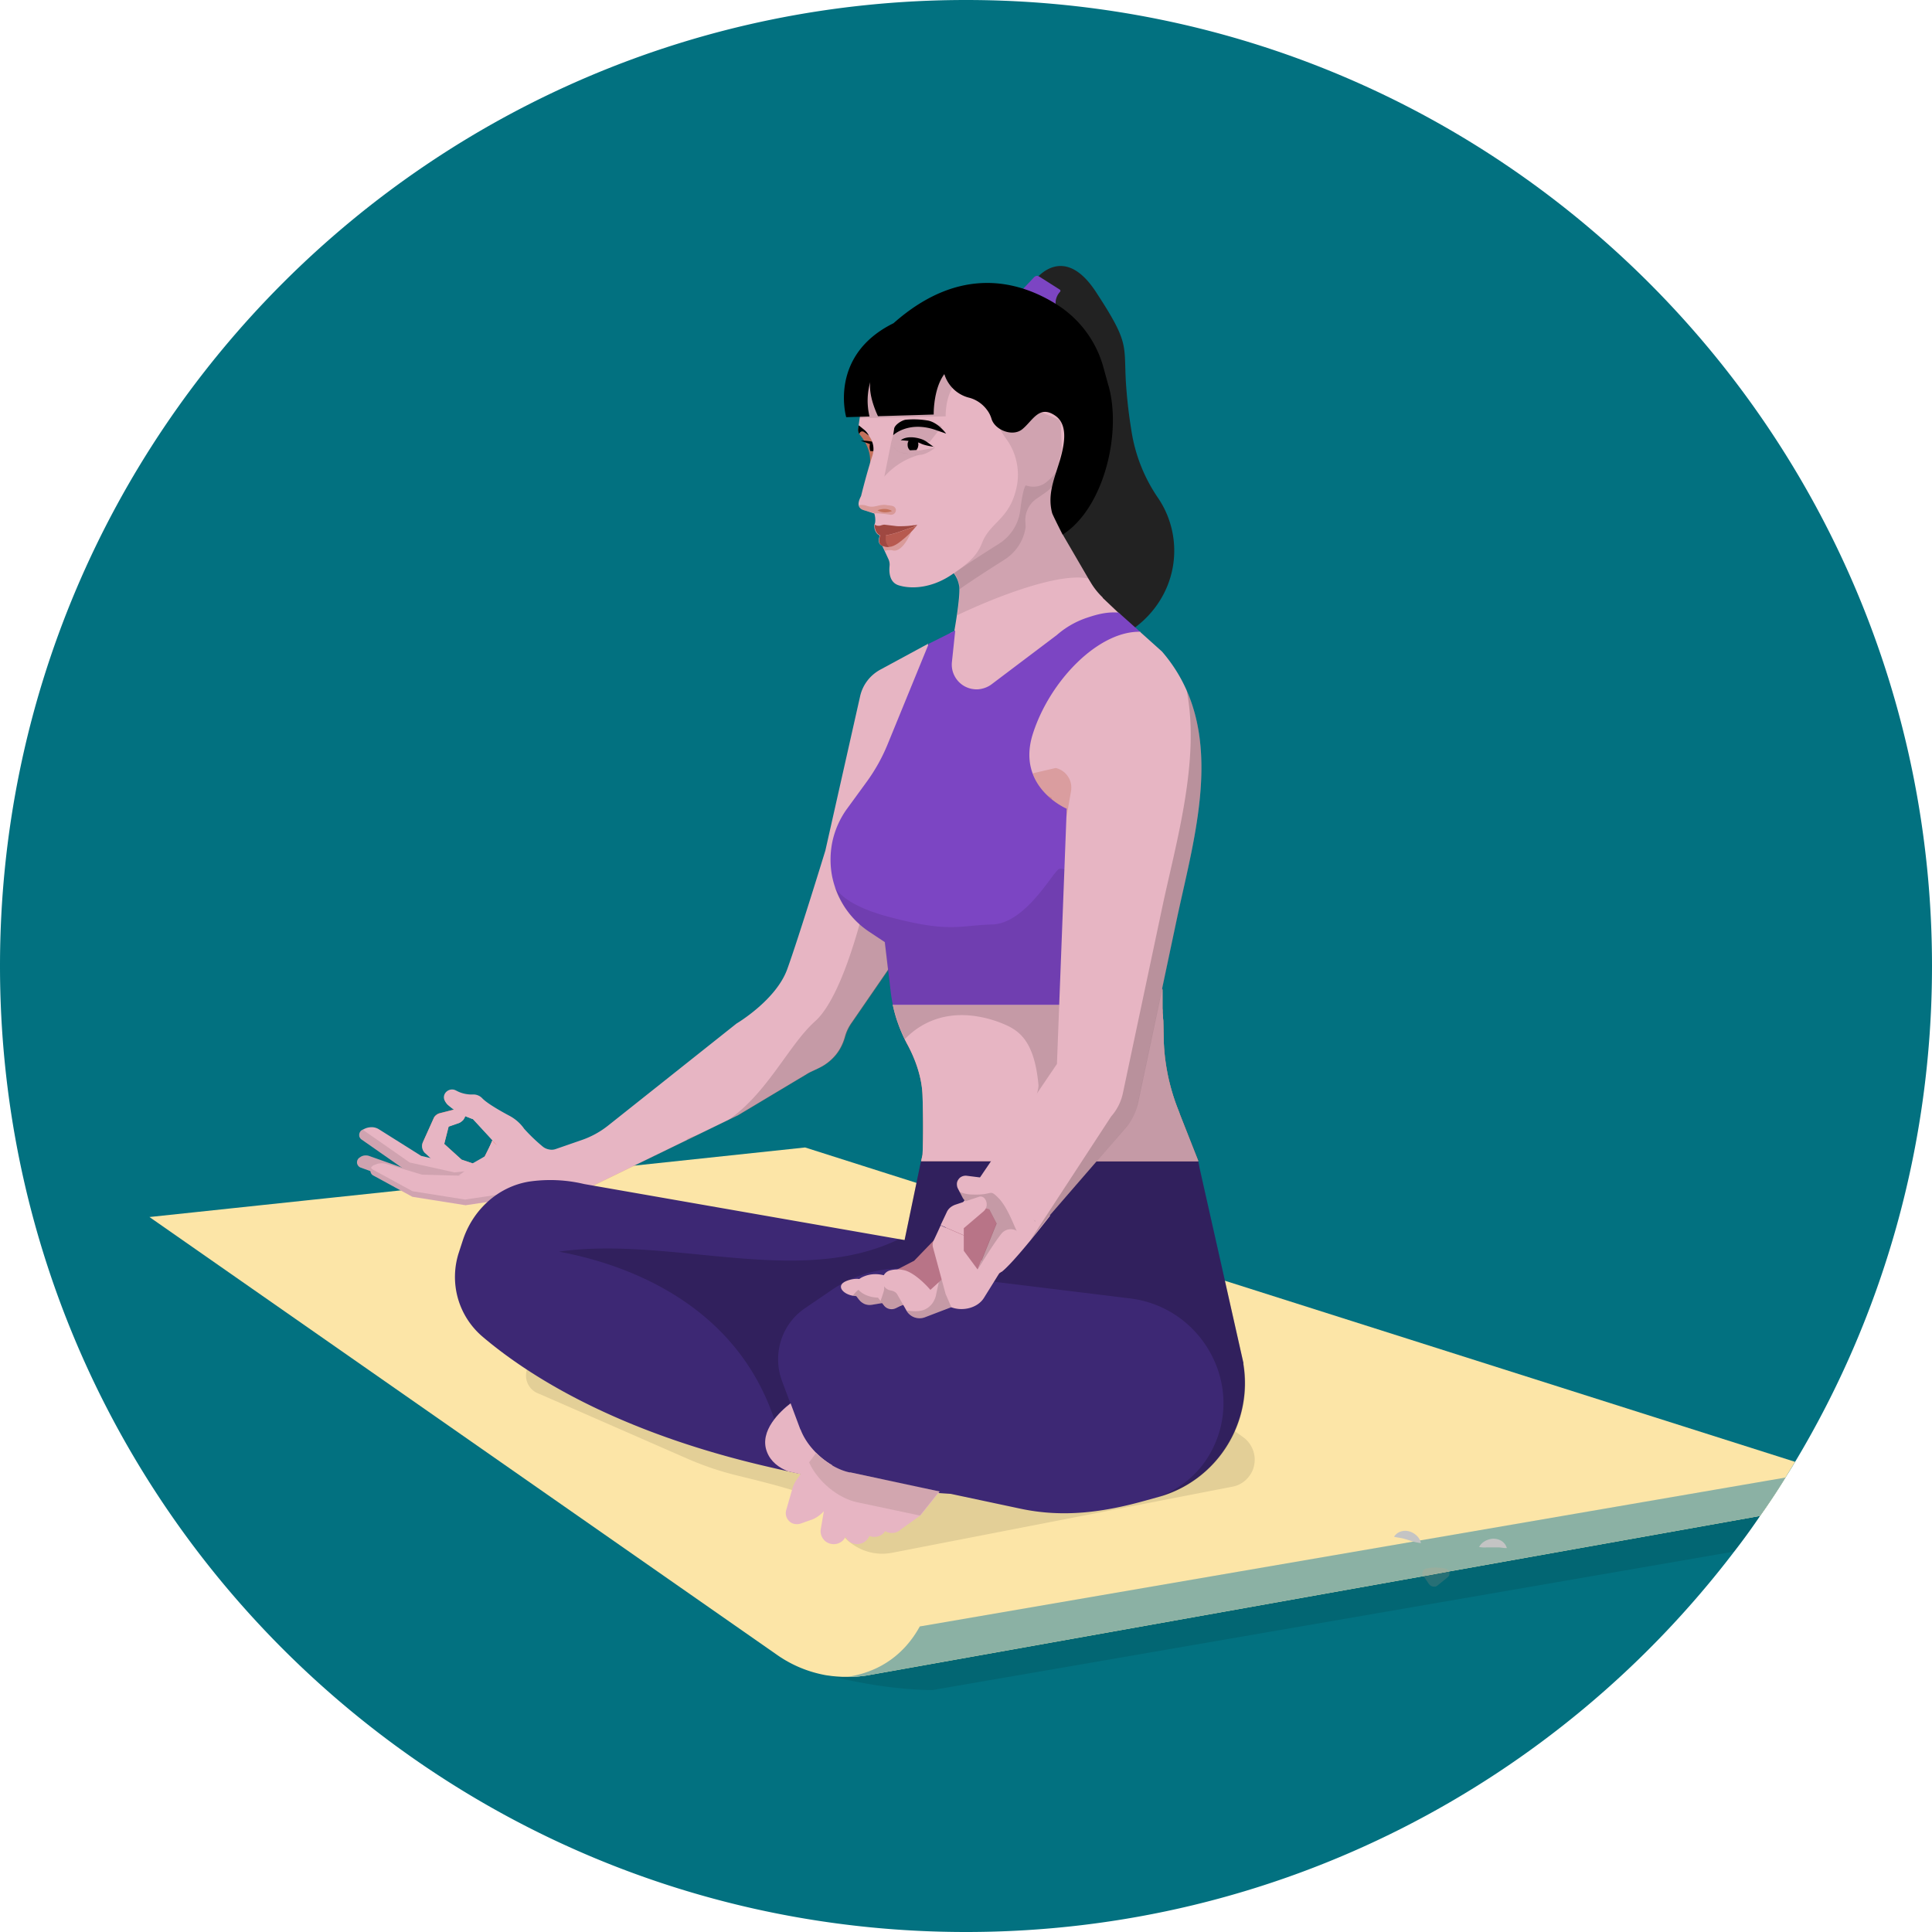 <svg width="144" height="144" viewBox="0 0 144 144" fill="none" xmlns="http://www.w3.org/2000/svg"><g clip-path="url(#a)"><path d="M144 72c0 13.515-3.723 26.157-10.203 36.957-.227.39-.474.781-.72 1.172a50.837 50.837 0 0 1-1.893 2.86 48.736 48.736 0 0 1-1.923 2.653C116.115 132.881 95.359 144 72 144c-39.765 0-72-32.235-72-72S32.235 0 72 0s72 32.235 72 72Z" fill="#027180"/><path d="M131.184 112.989a48.736 48.736 0 0 1-1.923 2.653l-59.77 10.327c-2.963-.031-5.884-.617-7.725-1.08-.031 0-.062-.01-.093-.02.02.01.041.01.062.01.36.062.71.092 1.07.103h.709c.062 0 .134 0 .196-.011.061.011.133 0 .195-.01h.031c.072-.01.154-.01.226-.031h.155c.133-.031.277-.051.411-.072l41.379-7.385 1.914-.35 23.163-4.134Z" fill="#000" opacity=".1"/><path d="M81.35 49.197c1.995 1.645.524-.792.442-.792a2.5 2.5 0 0 1-.782-.124c-.092.319 0 .628.34.905v.01Z" fill="#2D2D2D"/><path d="M81.03 48.22c3.663-.494 6.491-3.518 6.491-7.17 0-1.43-.432-2.818-1.244-3.99a12.079 12.079 0 0 1-1.955-5.01 36.452 36.452 0 0 1-.411-3.672c-.144-2.736.247-2.839-2.222-6.613-2.468-3.775-4.556-.875-4.556-.875l1.594.803-.792.524 3.662 9.185c-1.307.01-2.284 1.008-2.932 2.51a7.54 7.54 0 0 0-4.382 2.427l6.738 11.942.03-.062h-.02Z" fill="#222"/><path d="m133.797 108.957-42.49-13.495-13.506-4.29h-.051l-.093-.04-.494-.155-.082-.03-.175-.052h-.04l-1.74-.566h-.01l-.781-.257h-.02l-.772-.247-1.09-.35-.124-.04h-.01l-.33-.104-.246-.082h-.01l-3.415-1.08-8.311-2.643-12.672 1.347h-.031l-1.255.134-3.415.36h-.01l-1.142.123-.452.052-7.272.771-3.25.34h-.01l-.639.072-18.72 1.985 46.81 32.657a9.136 9.136 0 0 0 3.24 1.419c.186.041.381.083.577.103.144.021.277.041.421.052.206.02.412.03.617.041h.381-.062.391c.062 0 .134 0 .196-.011.061 0 .133 0 .195-.01h.031c.072-.01.154-.01.226-.031h.02c.186-.01.36-.041.546-.072l41.379-7.385 1.914-.35 23.163-4.134a50.837 50.837 0 0 0 1.893-2.86l.72-1.172Z" fill="#FCE5A7"/><path d="M133.077 110.129a50.837 50.837 0 0 1-1.893 2.86l-23.163 4.134-1.914.35-41.379 7.385c-.185.031-.36.062-.545.072h-.02c-.073.021-.155.021-.227.031h-.03c-.063.01-.135.01-.196.01-.062.011-.134.011-.196.011h-.391.062c3.065-.473 4.618-2.376 5.37-3.755l36.781-6.325.483-.083 27.258-4.69Z" fill="#94B5A5"/><path d="M133.077 110.129a50.837 50.837 0 0 1-1.893 2.86l-23.163 4.134-1.914.35-41.379 7.385c-.185.031-.36.062-.545.072h-.02c-.073.021-.155.021-.227.031h-.03c-.063.01-.135.01-.196.01-.062.011-.134.011-.196.011h-.391.062c3.065-.473 4.618-2.376 5.37-3.755l36.781-6.325.483-.083 27.258-4.69Z" fill="#41939E" opacity=".1"/><path d="m36.977 84.487-1.203 2.407-1.379-.463-.524-.484-.761-.689.329-1.296.72-.247a.834.834 0 0 0 .411-.318.795.795 0 0 0 .134-.504v-.186s-.02-.051-.03-.082c-.011-.02-.032-.041-.052-.062a.111.111 0 0 0-.072-.03h-.083l-1.686.432a.656.656 0 0 0-.268.133.595.595 0 0 0-.185.237l-.792 1.759a.72.72 0 0 0 .175.843l.576.525.062.051.956 1.183 4.536-.555-.864-2.685v.03Z" fill="#EE887C"/><path d="M38.715 87.069a6.497 6.497 0 0 0-.195-.474 7.432 7.432 0 0 0-.473-.894 9.08 9.08 0 0 0-4.927-3.98c-.01.071 0 .153.02.225.031.083.072.165.124.237a.63.63 0 0 0 .175.195c.133.113.267.216.411.33l-1.08.277a.678.678 0 0 0-.267.144c-.041.031-.083.062-.103.103a.362.362 0 0 0-.082.134l-.792 1.759a.719.719 0 0 0 .175.843h.01l.37.35.195.175.062.051.494.607.36.452.093.124h.01l.823-.103h.092s0-.01.02-.01h.011s.072.01.113.02h.02c.268.031.608.072.968.093h.01c.679.041 1.42.01 1.965-.185a6.7 6.7 0 0 1 .617-.175c.267-.072.545-.124.823-.175a.622.622 0 0 0-.052-.123h.01Zm-5.276-3.096h.01l.71-.247h.01a.814.814 0 0 0 .165-.083c.061-.04.102-.082.154-.123h.01a1.33 1.33 0 0 0 .103-.154c.031-.062.062-.113.082-.175.103.041.196.082.299.113.092.051.195.082.288.113h.01l1.45 1.574-.01.02-.01.01-.031.073-.556 1.11h-.01l-.885.505-.822-.278-.525-.473-.761-.69h-.01l.329-1.295Z" fill="#E7B5C3"/><path d="m42.295 87.922-5.585-2.9 1.131 2.16-4.546.565 1.018 1.266 7.992-1.08-.01-.01Z" fill="#EE887C"/><path d="m33.47 86.647-2.078-.494-3.137-1.975a1.05 1.05 0 0 0-.525-.164c-.185 0-.37.03-.545.113l-.175.082a.438.438 0 0 0-.164.144.492.492 0 0 0-.072.206c0 .072 0 .144.04.216a.44.44 0 0 0 .145.164l3.373 2.356 2.747 1.028 2.664-.678-2.273-.978v-.02Z" fill="#E7B5C3"/><path d="m33.85 87.377-3.312-.73-3.373-2.356s-.072-.061-.103-.102l-.042.02a.441.441 0 0 0-.164.144.495.495 0 0 0-.072.206c0 .072 0 .144.041.216a.44.44 0 0 0 .144.164l3.374 2.356 2.746 1.028 2.664-.678-.854-.37-1.049.112v-.01Z" fill="#000" opacity=".1"/><path opacity=".34" d="M66.137 67.526c-4.145 4.464-5.42 10.84-10.841 14.348-3.93 2.54-8.198 4.084-11.705 6.81l11.468-5.575 5.102-3.055c.103-.062.206-.124.319-.175l.607-.288a3.678 3.678 0 0 0 1.172-.885c.33-.37.566-.812.72-1.285l.072-.247c.103-.34.268-.669.474-.957l4.268-6.202 1.995-6.593c-1.326 1.244-2.489 2.725-3.65 4.093v.01Z" fill="#C4715C"/><path d="m31.958 88.056-.504-.504-3.93-1.389c-.113-.04-.226-.051-.339-.04a.7.7 0 0 0-.319.112l-.061.042a.423.423 0 0 0-.155.174.442.442 0 0 0-.04.227.44.44 0 0 0 .092.216.39.39 0 0 0 .185.133l1.512.546 3.559.483Z" fill="#E7B5C3"/><path d="m31.958 88.056-.504-.504-3.93-1.389c-.113-.04-.226-.051-.339-.04a.7.7 0 0 0-.319.112l-.061.042a.423.423 0 0 0-.155.174.442.442 0 0 0-.04.227.44.44 0 0 0 .092.216.39.39 0 0 0 .185.133l1.512.546 3.559.483Z" fill="#000" opacity=".1"/><path d="m40.886 85.834-5.678 1.82-3.754-.102-2.664-.802a1.182 1.182 0 0 0-.73.02l-.186.072a.43.43 0 0 0-.267.37c0 .083.01.165.051.237a.364.364 0 0 0 .165.165l2.921 1.594 3.96.627 9.185-1.357-3.003-2.654v.01Z" fill="#E7B5C3"/><path d="m34.704 89.414-3.96-.628-2.921-1.594a.398.398 0 0 1-.165-.154.307.307 0 0 0-.051.154c0 .051 0 .113.01.165a.389.389 0 0 0 .195.247l2.922 1.594 3.96.627 9.185-1.358-.412-.36-8.773 1.296.01.01Z" fill="#000" opacity=".1"/><path d="m69.192 47.973-3.59 1.944c-.37.205-.7.483-.956.822a2.98 2.98 0 0 0-.535 1.142l-2.592 11.51s-1.996 6.51-2.839 8.835c-.833 2.325-3.785 4.063-3.785 4.063l-9.566 7.601a6.613 6.613 0 0 1-1.995 1.09l-1.903.659a.91.91 0 0 1-.525.03 1.013 1.013 0 0 1-.473-.226 12.934 12.934 0 0 1-1.378-1.326l-.041-.062a3.143 3.143 0 0 0-1.05-.895c-.658-.35-1.645-.915-2.005-1.286l-.02-.02a.86.86 0 0 0-.299-.206.853.853 0 0 0-.35-.072c-.38.02-.771-.051-1.12-.206l-.207-.103c-.452-.226-.997.186-.853.68.061.164.164.318.298.431a5.29 5.29 0 0 0 1.83 1.029l1.811 1.964a2.437 2.437 0 0 1-.37-.36l-.216.535-.226.576-2.058 1.502s1.872.37 3.107-.072a10.451 10.451 0 0 1 1.563-.37c1.06-.175 2.088-.247 2.088-.247l.237 2.9 13.834-6.716 5.102-3.055c.103-.062.205-.123.319-.175l.606-.288a3.677 3.677 0 0 0 1.173-.884c.33-.37.566-.813.72-1.286l.072-.247c.103-.34.267-.669.473-.957l4.269-6.202 3.487-11.479-2.078-10.584.041.01Z" fill="#E7B5C3"/><path d="m67.886 64.584-3.055 1.203s-1.666 8.188-4.084 10.338c-1.964 1.758-3.538 5.348-6.48 7.364l.772-.38 5.102-3.055c.102-.062.205-.124.319-.175l.606-.288a3.678 3.678 0 0 0 1.173-.885 3.6 3.6 0 0 0 .72-1.285l.072-.247c.103-.34.267-.669.473-.957l4.269-6.202.596-1.965-.493-3.476.01.01Z" fill="#000" opacity=".15"/><path d="m47.839 99.627-7.457 1.471a1.48 1.48 0 0 0-.813.463c-.216.237-.34.545-.36.864a1.433 1.433 0 0 0 .977 1.461l11.068 4.844c1.203.525 2.458.947 3.733 1.255 2.52.617 6.316 1.553 6.85 2.366l.042.206c.411 2.057 2.345 3.507 4.412 3.209a3.32 3.32 0 0 0 .309-.052l25.313-4.916c.391-.083.74-.278 1.018-.566.278-.288.474-.638.546-1.029a2.04 2.04 0 0 0-.103-1.162 2.056 2.056 0 0 0-.72-.926l-5.657-4.032-39.168-3.445.01-.01Z" fill="#000" opacity=".1"/><path d="M92.685 101.623 89.424 87.13l-.113-.596H68.647l-1.224 5.893-23.884-4.176a10.918 10.918 0 0 0-4.083-.185c-2.314.37-4.217 2.088-4.968 4.403l-.288.884a5.888 5.888 0 0 0-.082 3.374 5.848 5.848 0 0 0 1.8 2.86c3.322 2.838 9.925 7.127 21.476 9.771a80.393 80.393 0 0 0 13.464 1.985l5.225 1.111c3.21.679 6.213.257 9.36-.628l.926-.257a8.773 8.773 0 0 0 5.05-3.764 8.815 8.815 0 0 0 1.245-6.182h.02Z" fill="#3D2874"/><path d="m92.684 101.623-3.26-14.493-.113-.596H68.647l-1.224 5.893-.412-.072c-7.477 3.652-17.053-.257-25.354.936 4.629.854 13.063 3.631 16.046 12.467a6.14 6.14 0 0 1 .956-.977l.247-.196-.617-1.646a4.653 4.653 0 0 1-.082-3.013 4.543 4.543 0 0 1 1.79-2.417l1.974-1.348a9.194 9.194 0 0 1 6.49-1.532l.525 1.018.576-.669 14.76 1.81c5.4.73 8.537 6.635 5.945 11.418-.76 1.409-1.985 2.612-3.877 3.363a8.762 8.762 0 0 0 5.06-3.764 8.778 8.778 0 0 0 1.234-6.182Z" fill="#000" opacity=".2"/><path d="m59.657 106.55-.73-1.955c-.761.587-2.356 2.047-1.77 3.6.278.751.906 1.204 1.585 1.471l1.666.381c.247.031.504.041.761.031l.854-.875c-1.05-.606-1.965-1.614-2.356-2.664l-.01.011Z" fill="#E7B5C3"/><path d="M63.34 109.749c-.895-.186-1.79-.741-2.51-1.461l-1.43 1.965a2.239 2.239 0 0 0-.33.668l-.472 1.636a.806.806 0 0 0 0 .442.798.798 0 0 0 .226.38.759.759 0 0 0 .39.206.922.922 0 0 0 .443-.02l.905-.319c.32-.134.607-.35.844-.607l-.227 1.316a.942.942 0 0 0 .124.669c.123.206.309.35.535.422a.999.999 0 0 0 .689-.031.964.964 0 0 0 .494-.473 1.1 1.1 0 0 0 .37.411.986.986 0 0 0 1.409-.473.922.922 0 0 0 .37.072.956.956 0 0 0 .37-.072.918.918 0 0 0 .433-.36.975.975 0 0 0 1.183-.134l1.47-1.049 1.41-1.769-6.676-1.43-.02.011Z" fill="#E7B5C3"/><path d="M63.34 109.749c-.895-.186-1.79-.741-2.51-1.461l-.525.71c.628 1.388 2.119 2.664 3.58 2.972l4.67.988.05-.041 1.41-1.77-6.675-1.419v.021ZM52.035 84.58c-.72.215-.946.35-.822.4l.822-.4Z" fill="#6B5F4D" opacity=".17"/><path d="m65.19 33.315-.42-1.008-.762-.606-.041.246a.606.606 0 0 0 .144.483c.298.36.843 1.163.73 2.171l.278-.596.072-.7v.01Z" fill="#C4715C"/><path d="m65.386 33.295-.02-.031v-.154l-.083-.02-.061-.135c-.772-.154-1.06-.102-1.06-.102l.68.246a.915.915 0 0 0 .03.525h.525v-.34l-.01.01Z" fill="#000"/><path d="m66.878 32.78 1.172.062-.442-.236c-.782.061-.74.175-.74.175h.01Z" fill="#7D423F"/><path d="m87.933 83.016-.114-.298c-.7-1.77-1.07-3.652-1.09-5.544l-.02-1.029c0-.113-.021-.226-.031-.34v-.05c0-.093-.01-.176-.02-.268v-.103c0-.072 0-.144-.011-.206V73.76l-1.368-2.14-1.204 3.25H66.538a11.147 11.147 0 0 0 1.07 2.932c.535.977 1.1 2.366 1.152 3.837.093 2.818 0 4.423 0 4.423l-.103.483h20.664l-1.388-3.528Z" fill="#EE887C"/><path d="m87.933 83.016-.114-.298c-.7-1.77-1.07-3.652-1.09-5.544l-.02-1.029c0-.113-.021-.226-.031-.34v-.05c0-.093-.01-.176-.02-.268v-.103c0-.072 0-.144-.011-.206V73.76l-1.368-2.14-1.204 3.25H66.538a11.147 11.147 0 0 0 1.07 2.932c.535.977 1.1 2.366 1.152 3.837.093 2.818 0 4.423 0 4.423l-.103.483h20.664l-1.388-3.528Z" fill="#E7B5C3"/><path d="m87.933 83.016-.114-.298a11.25 11.25 0 0 1-.226-.628 13.792 13.792 0 0 1-.422-1.45v-.02c-.061-.258-.113-.525-.175-.793l-.03-.195a6.168 6.168 0 0 1-.093-.607l-.03-.247-.063-.586c0-.082-.01-.154-.02-.237a10.56 10.56 0 0 1-.03-.812l-.022-1.029c0-.113-.02-.226-.03-.34v-.05c0-.093-.01-.175-.02-.268v-.103c0-.072 0-.144-.011-.206V73.75l-.659-.988-1.913 2.068H66.538c.052.236.103.473.175.699l.154.494c.02.051.031.113.052.175.072.205.154.411.236.606v.021c.093.206.186.422.288.627.792-.833 2.407-2.036 5.01-1.748a8.52 8.52 0 0 1 2.51.689c1.14.504 2.149 1.389 2.437 4.454.072.73-1.306 3.877-2.623 5.677h4.68c.473-.144.782-.174.823 0h9.051l-1.378-3.528-.02.021Z" fill="#000" opacity=".15"/><path d="M82.204 44.547a5.218 5.218 0 0 1-.875-1.08l-.175-.288-1.954-3.353 3.014-7.23-7.437-5.802h-10.09l-.494 3.59-.195 1.306.134.113-.042.052c.052.03 1.358.823.926 2.129-.442 1.358-.833 2.973-.833 2.973-.072.174-.494.853.206 1.07.216.061.658.215.771.246.072.154.134.669 0 .854l.02.247s.073.432.402.535c0 0-.268.617.175.771l.452.977c.082.165.113.35.093.535-.041.411-.031 1.203.668 1.43.967.308 2.561.226 4.115-.895.185.247.319.524.38.823l.031.154c.093.792-.37 3.343-.37 3.343l-.288.134s-1.78 3.692-1.81 3.774c-.031.083.308 3.744.421 3.693.124-.062 4.444-.761 4.444-.761l9.627-8.064-1.347-1.276h.03Z" fill="#E7B5C3"/><path d="m79.2 39.826 1.8-4.32-2.067-1.131.216-.874s-.083-1.934-.093-1.965c-.01-.03-.103-.206-.113-.226-.113-.175-5.318-2.057-5.318-2.057l.216.925c.216.916.607 1.77 1.152 2.53.36.484.617 1.04.751 1.626a4.42 4.42 0 0 1 .062 1.8c-.473 2.581-1.985 2.715-2.613 4.34-.442 1.152-1.368 1.708-2.067 2.232l.154.247s.051.093.072.144c0 .01 0 .02.01.031.062.123.103.257.134.39l.03.155c.052.432-.06 1.389-.174 2.18 3.024-1.44 7.663-3.208 9.802-2.725l-1.964-3.322.01.02Z" fill="#000" opacity=".1"/><path d="M83.376 45.658c-.854-.061-1.553.113-2.376.391a6.558 6.558 0 0 0-2.222 1.276l-4.875 3.682c-.288.216-.638.34-.998.37a1.89 1.89 0 0 1-1.029-.236 1.86 1.86 0 0 1-.73-.762 1.816 1.816 0 0 1-.195-1.038l.247-2.346-1.975.988-3.076 7.519a13.3 13.3 0 0 1-1.532 2.746l-1.553 2.13a6.542 6.542 0 0 0-1.019 2.344 6.651 6.651 0 0 0-.03 2.551c.164.844.493 1.646.966 2.366a6.454 6.454 0 0 0 1.81 1.81l1.163.772.432 3.672c.041.339.093.668.165.997h13.32c1.09 0 1.769-.524 2.345-1.07l2.796-26.7-1.625-1.45-.01-.01Z" fill="#7C45C3"/><path d="M81.442 65.705s-2.077-1.11-2.51-.936c-.431.175-2.468 4.063-4.978 4.135-2.52.072-3.157.638-7.663-.555-2.766-.73-3.744-1.656-4.083-2.263a6.436 6.436 0 0 0 2.561 3.353l1.162.771.443 3.672c.04.33.092.669.164.988h13.31l1.594-9.165Z" fill="#000" opacity=".1"/><path d="m84.99 47.109 1.616 1.45c4.906 5.678 2.5 13.412 1.12 19.892-.976 4.619-1.954 9.227-2.93 13.845a3.722 3.722 0 0 1-.875 1.738l-6.562 7.57-7.879 1.41 9.298-13.711.73-19.029s-3.805-1.604-2.52-5.595c1.286-4.001 4.917-7.663 8.003-7.591v.02Z" fill="#E7B5C3"/><path d="M78.398 59.585v-.134a2.38 2.38 0 0 1-.36-.185c.123.113.247.216.36.32Z" fill="#C4715C" opacity=".34"/><path d="M79.118 34.035a2.642 2.642 0 0 1-.38 1.132 4.148 4.148 0 0 1-.69.72 1.485 1.485 0 0 1-.73.36c-.268.051-.545.03-.813-.052l-.041-.02c-.175.123-.34 1.244-.37 1.46l-.062.474a3.412 3.412 0 0 1-.525 1.388 3.517 3.517 0 0 1-1.059 1.039c-1.05.658-2.458 1.563-3.353 2.201.185.247.319.525.38.823l.031.154c0 .062.01.124.01.206.895-.638 2.305-1.543 3.343-2.201a3.519 3.519 0 0 0 1.06-1.039 3.41 3.41 0 0 0 .524-1.389l-.02-.462a1.924 1.924 0 0 1 .833-1.656l.658-.453c.32-.226.587-.504.792-.843a2.68 2.68 0 0 0 .391-1.389v-.442h-.02l.04-.01Zm-10.924-.133v.02l-.267-.051c-.154-.02-.247-.052-.247-.052l-.463-.082c-.38-.072-.792-.473-.781-.823l-.525 2.613a5.436 5.436 0 0 1 2.643-1.636c-.113 0-.236.01-.35 0l-.01.01Z" fill="#000" opacity=".1"/><path opacity=".34" d="m68.328 33.542-.02.061.123-.02-.103-.041Z" fill="#C4715C"/><path d="m68.554 32.894.73.061.906-1.162c-.916-.566-2.561-.298-2.561-.298l-1.06.946-.134.484c-.01.35.401.75.782.822l.463.083h.02c.072.02.155.03.237.04l.267.052v-.02h.422c.494-.052 1.08-.535 1.08-.535l-1.388.247.257-.72h-.02Z" fill="#000" opacity=".1"/><path opacity=".4" d="M66.045 37.635c-.587-.051-.885.258-1.42.072a1.11 1.11 0 0 0-.607-.051.58.58 0 0 0 .134.247.47.47 0 0 0 .247.123c.216.062.38.113.494.134.02.051.246.02.288.113.103-.051.812.041 1.193.093.072 0 .133 0 .195-.031a.385.385 0 0 0 .154-.134.456.456 0 0 0 .052-.154c0-.052 0-.113-.031-.154a.302.302 0 0 0-.103-.124.362.362 0 0 0-.144-.062 3.208 3.208 0 0 0-.452-.061v-.01Zm2.077 1.471-2.51.803s-.267.617.175.771l.175.38c.165-.061.35-.071.525-.05.915.308 1.646-1.904 1.646-1.904h-.01Z" fill="#C4715C"/><path d="M66.57 32.441s1.161-1.142 3.29-.35l.659.227s-.576-.803-1.327-.967a6.22 6.22 0 0 0-1.635-.072c-.31.01-.906.401-.916.7l-.072.472v-.01Z" fill="#000"/><path d="m77.102 20.633-.988 1.05 2.757 1.624-.144-.432a1.07 1.07 0 0 1-.01-.596 1.25 1.25 0 0 1 .287-.525c.01-.01.021-.02.031-.04v-.052c0-.02 0-.031-.01-.041 0-.01-.02-.021-.03-.031l-1.554-.988s-.113-.051-.175-.04a.27.27 0 0 0-.154.071h-.01Z" fill="#7C45C3"/><path d="M68.38 39.117a8.304 8.304 0 0 1-1.513.102l-.946-.113a.667.667 0 0 0-.206.041h-.02a.46.46 0 0 1-.206.042.46.46 0 0 1-.206-.042l-.103-.051.031.267s.072.432.401.535c0 0 0 .02-.02.041.957-.04 1.79-.462 2.705-.74.031-.02.052-.062.082-.093v.01Z" fill="#9F4841"/><path d="M65.602 39.96c-.051.144-.175.607.196.73.442.155.781.103 1.368-.37.421-.33.802-.7 1.141-1.11-.915.277-1.748.699-2.705.74v.01Z" fill="#B75A4F"/><path d="m69.614 33.326-.504-.37a1.644 1.644 0 0 0-.463-.237c-1.06-.33-1.512.092-1.512.092s.267.021.586.052a.482.482 0 0 0-.072.288c0 .082.01.154.041.226a.472.472 0 0 0 .134.185l.473-.02a.51.51 0 0 0 .134-.268.585.585 0 0 0-.01-.298c.061.02.123.041.174.062.309.175 1.029.267 1.029.267l-.01.02Zm-4.844-.833a1.312 1.312 0 0 0-.36-.463l-.289-.237s-.082-.051-.123-.072l-.031.226c-.02.134 0 .268.072.391h.02s.01-.072.031-.092a.278.278 0 0 1 .082-.072c.031-.02.062-.02.103-.02.031 0 .072.01.103.03.144.093.278.195.401.309h-.01Z" fill="#000"/><path d="M65.407 38.037c.164.092.35.144.535.154.185 0 .38-.031.545-.103a1.109 1.109 0 0 0-.535-.154c-.185 0-.38.03-.545.103Z" fill="#C4715C"/><path d="m64.759 95.719 3.374-1.749 4.597-4.762 4.197 2.283s-1.605 2.911-2.428 3.395l-2.2 1.738-1.708.679-1.162.154c-.34.175-1.152.257-1.368-.062l-.71-.133-.679.185a.788.788 0 0 1-.463.01.704.704 0 0 1-.38-.257l-.381-.483a.723.723 0 0 1-.36.061.704.704 0 0 1-.35-.113.907.907 0 0 1-.257-.267.75.75 0 0 1-.093-.36l.381-.32h-.01Z" fill="#D8889F"/><path d="m68.122 93.96-3.373 1.759-.381.319c0 .123.03.247.093.36a.644.644 0 0 0 .257.267.616.616 0 0 0 .35.113c.123 0 .246-.01.37-.061l.37.473a.782.782 0 0 0 .38.267.787.787 0 0 0 .463-.01l.7-.185.71.133c.205.32 1.028.227 1.367.062l1.163-.154 1.707-.679.113-.093-2.108-4.834-2.191 2.263h.01Z" fill="#000" opacity=".15"/><path d="m72.72 89.198-2.407 2.5 2.088 4.823 2.088-1.646c.823-.483 2.911-3.785 2.911-3.785l-4.68-1.903v.01Z" fill="#000" opacity=".15"/><path d="M64.543 95.462s-.597-.34-1.471.02c-.874.36-.154 1.1.75 1.121l.217.278c.113.144.257.247.422.319.164.062.35.082.524.051l1.378-.226-1.83-1.574.01.01Z" fill="#E7B5C3"/><path d="M64.707 95.595c-.092-.03-.37.443-.555.432a1.627 1.627 0 0 0-.576.546c.093.02.175.03.267.03l.216.278c.114.144.258.247.422.319.165.062.35.082.525.051l1.378-.226-1.677-1.44v.01Z" fill="#000" opacity=".15"/><path d="M66.651 95.39s-1.06-.751-2.273-.247c-1.224.504-.216 1.553 1.06 1.574l.452.586a.677.677 0 0 0 .412.257c.164.041.329.01.483-.062l.998-.504-1.121-1.615-.01.01Z" fill="#E7B5C3"/><path d="m67.773 96.994-.998-1.43a2.687 2.687 0 0 0-.556-.246.828.828 0 0 0-.257.308.89.89 0 0 0-.061.401c.02.114-.124.515-.268.936l.257.33a.677.677 0 0 0 .412.257c.164.04.329.01.483-.062l.998-.504-.01.01Z" fill="#000" opacity=".15"/><path d="m70.632 94.968-1.286 1.172s-.946-1.13-1.83-1.43a2.15 2.15 0 0 0-1.142-.03.764.764 0 0 0-.596.843c.01.155.071.299.174.422a.72.72 0 0 0 .39.226l.135.031a.69.69 0 0 1 .236.103.534.534 0 0 1 .175.195l.658 1.153a1.127 1.127 0 0 0 1.43.514l2.335-.895-.68-2.304Z" fill="#E7B5C3"/><path d="M69.758 96.562a1.692 1.692 0 0 1-.268.587 1.501 1.501 0 0 1-.493.421c-.402.216-1.019.175-1.42.103.134.237.35.422.617.514.257.093.545.083.803-.03l2.324-.895-.679-2.304-.668.607-.216.987v.01Z" fill="#000" opacity=".15"/><path d="m77.4 89.835-.247 1.224-1.79-2.592a.98.98 0 0 0-.329-.35 1.003 1.003 0 0 0-.452-.164l-2.53-.319a.694.694 0 0 0-.35.052.578.578 0 0 0-.268.226.554.554 0 0 0-.113.33c0 .123.02.236.072.339l.319.617c.072.154.185.288.319.39.134.103.288.186.453.227l1.244.308.556 1.07-1.39 3.436 1.75.174c.915-.668 3.63-4.196 3.63-4.196l-.853-.751-.021-.02Z" fill="#E7B5C3"/><path d="M66.014 40.176c0-.144.01-.288.03-.432a.606.606 0 0 0-.431.175s-.268.617.174.771c.144.052.309.083.463.072a.84.84 0 0 1-.236-.596v.01Z" fill="#9F4841"/><path opacity=".34" d="m77.914 59.143.052.051c.442.453.967.823 1.543 1.09l-.021.628.34-1.944c.061-.38-.01-.771-.227-1.09a1.494 1.494 0 0 0-.915-.638l-1.718.401c.206.556.525 1.07.946 1.492v.01Z" fill="#C4715C"/><path d="m82.625 28.77-.38-1.38a8.05 8.05 0 0 0-3.456-4.68c-2.747-1.737-7.19-3.044-12.189 1.38-4.875 2.406-3.528 7.004-3.528 7.004l1.738-.052a5.027 5.027 0 0 1 .052-2.56c-.113.925.34 2.036.576 2.54l4.155-.124s-.041-1.892.792-3.013a2.587 2.587 0 0 0 1.81 1.748c.515.124.967.422 1.296.823l.031.041c.175.216.299.453.38.72.248.833 1.564 1.358 2.284.782.792-.638 1.265-1.862 2.48-1.008.935.658.668 2.057.42 3.003-.38 1.45-1.069 2.705-.668 4.238.041.154.782 1.615.782 1.615 3.014-1.903 4.423-7.447 3.435-11.057l-.01-.02Z" fill="#000"/><path d="M70.992 28.923a2.413 2.413 0 0 1-.617-1.049c-.823 1.132-.792 3.014-.792 3.014l-4.156.123c-.236-.493-.689-1.604-.576-2.54a5.027 5.027 0 0 0-.051 2.561l-.71.02-.02.114 6.418-.134s-.051-1.193.494-2.119l.01.01Z" fill="#000" opacity=".1"/><path opacity=".34" d="m64.142 31.803-.031-.02v.072l.041-.052h-.01Z" fill="#C4715C"/><path d="m106.097 117.463.412.607s.082.092.133.123a.53.53 0 0 0 .165.062h.175a.505.505 0 0 0 .164-.082l.761-.618a.362.362 0 0 0 .114-.164.36.36 0 0 0 0-.206.45.45 0 0 0-.103-.175.325.325 0 0 0-.175-.092 3.234 3.234 0 0 0-1.471 0 .352.352 0 0 0-.237.226c-.02.051-.02.113-.02.165 0 .051.031.113.062.154h.02Z" fill="#DEA484" opacity=".17"/><path d="M103.906 114.542a.876.876 0 0 1 .504-.391c.216-.072.443-.072.659 0 .205.062.39.175.534.319.155.144.258.339.309.545a3.907 3.907 0 0 1-.576-.113l-.453-.144c-.144-.041-.267-.083-.421-.113-.155-.031-.329-.052-.556-.103Zm8.383.843c-.226 0-.401-.041-.555-.051h-.916c-.195.02-.391 0-.576-.031.103-.185.257-.34.443-.442.185-.103.39-.165.606-.175.227 0 .443.051.638.175a.948.948 0 0 1 .381.514l-.021.01Z" fill="#C4C4C4"/><path d="m73.152 93.909-.288.71-1.029-1.39v-1.141l-1.727-.75-.175.39-.35.75a.711.711 0 0 0-.041.505l.936 3.456.432.998c.833.318 1.954.061 2.427-.7l1.152-1.851s.082-.052.124-.083l-1.471-.884.01-.01Z" fill="#E7B5C3"/><path d="M75.775 91.718c-.093-.072-.638-1.708-1.358-2.428-.71-.71-.36-.195-1.913-.257-.34 0-.679-.072-.987-.195l.175.35c.072.154.185.287.318.39.134.103.288.185.453.227l1.245.308.555 1.07-1.389 3.435s1.173-1.933 1.749-2.643a.895.895 0 0 1 1.162-.237l-.01-.02Z" fill="#000" opacity=".15"/><path d="m71.846 91.533 1.46-1.245a.762.762 0 0 0 .165-.206.735.735 0 0 0 .072-.257c0-.092 0-.175-.031-.267a.673.673 0 0 0-.134-.237.37.37 0 0 0-.185-.123.385.385 0 0 0-.216 0l-1.78.596a1.26 1.26 0 0 0-.38.216.967.967 0 0 0-.257.35l-.453.957 1.728.75v-.545l.01.01Z" fill="#E7B5C3"/><path d="M88.447 51.46c1.028 5.204-.813 11.406-1.82 16.169-.978 4.618-1.955 9.226-2.932 13.844a3.821 3.821 0 0 1-.874 1.738l-6.028 9.227 1.44-1.841 5.698-6.563c.432-.493.73-1.1.875-1.738l2.931-13.845c1.142-5.43 3.024-11.756.71-16.992Z" fill="#000" opacity=".2"/></g><defs><clipPath id="a"><path fill="#fff" d="M0 0h144v144H0z"/></clipPath></defs></svg>
